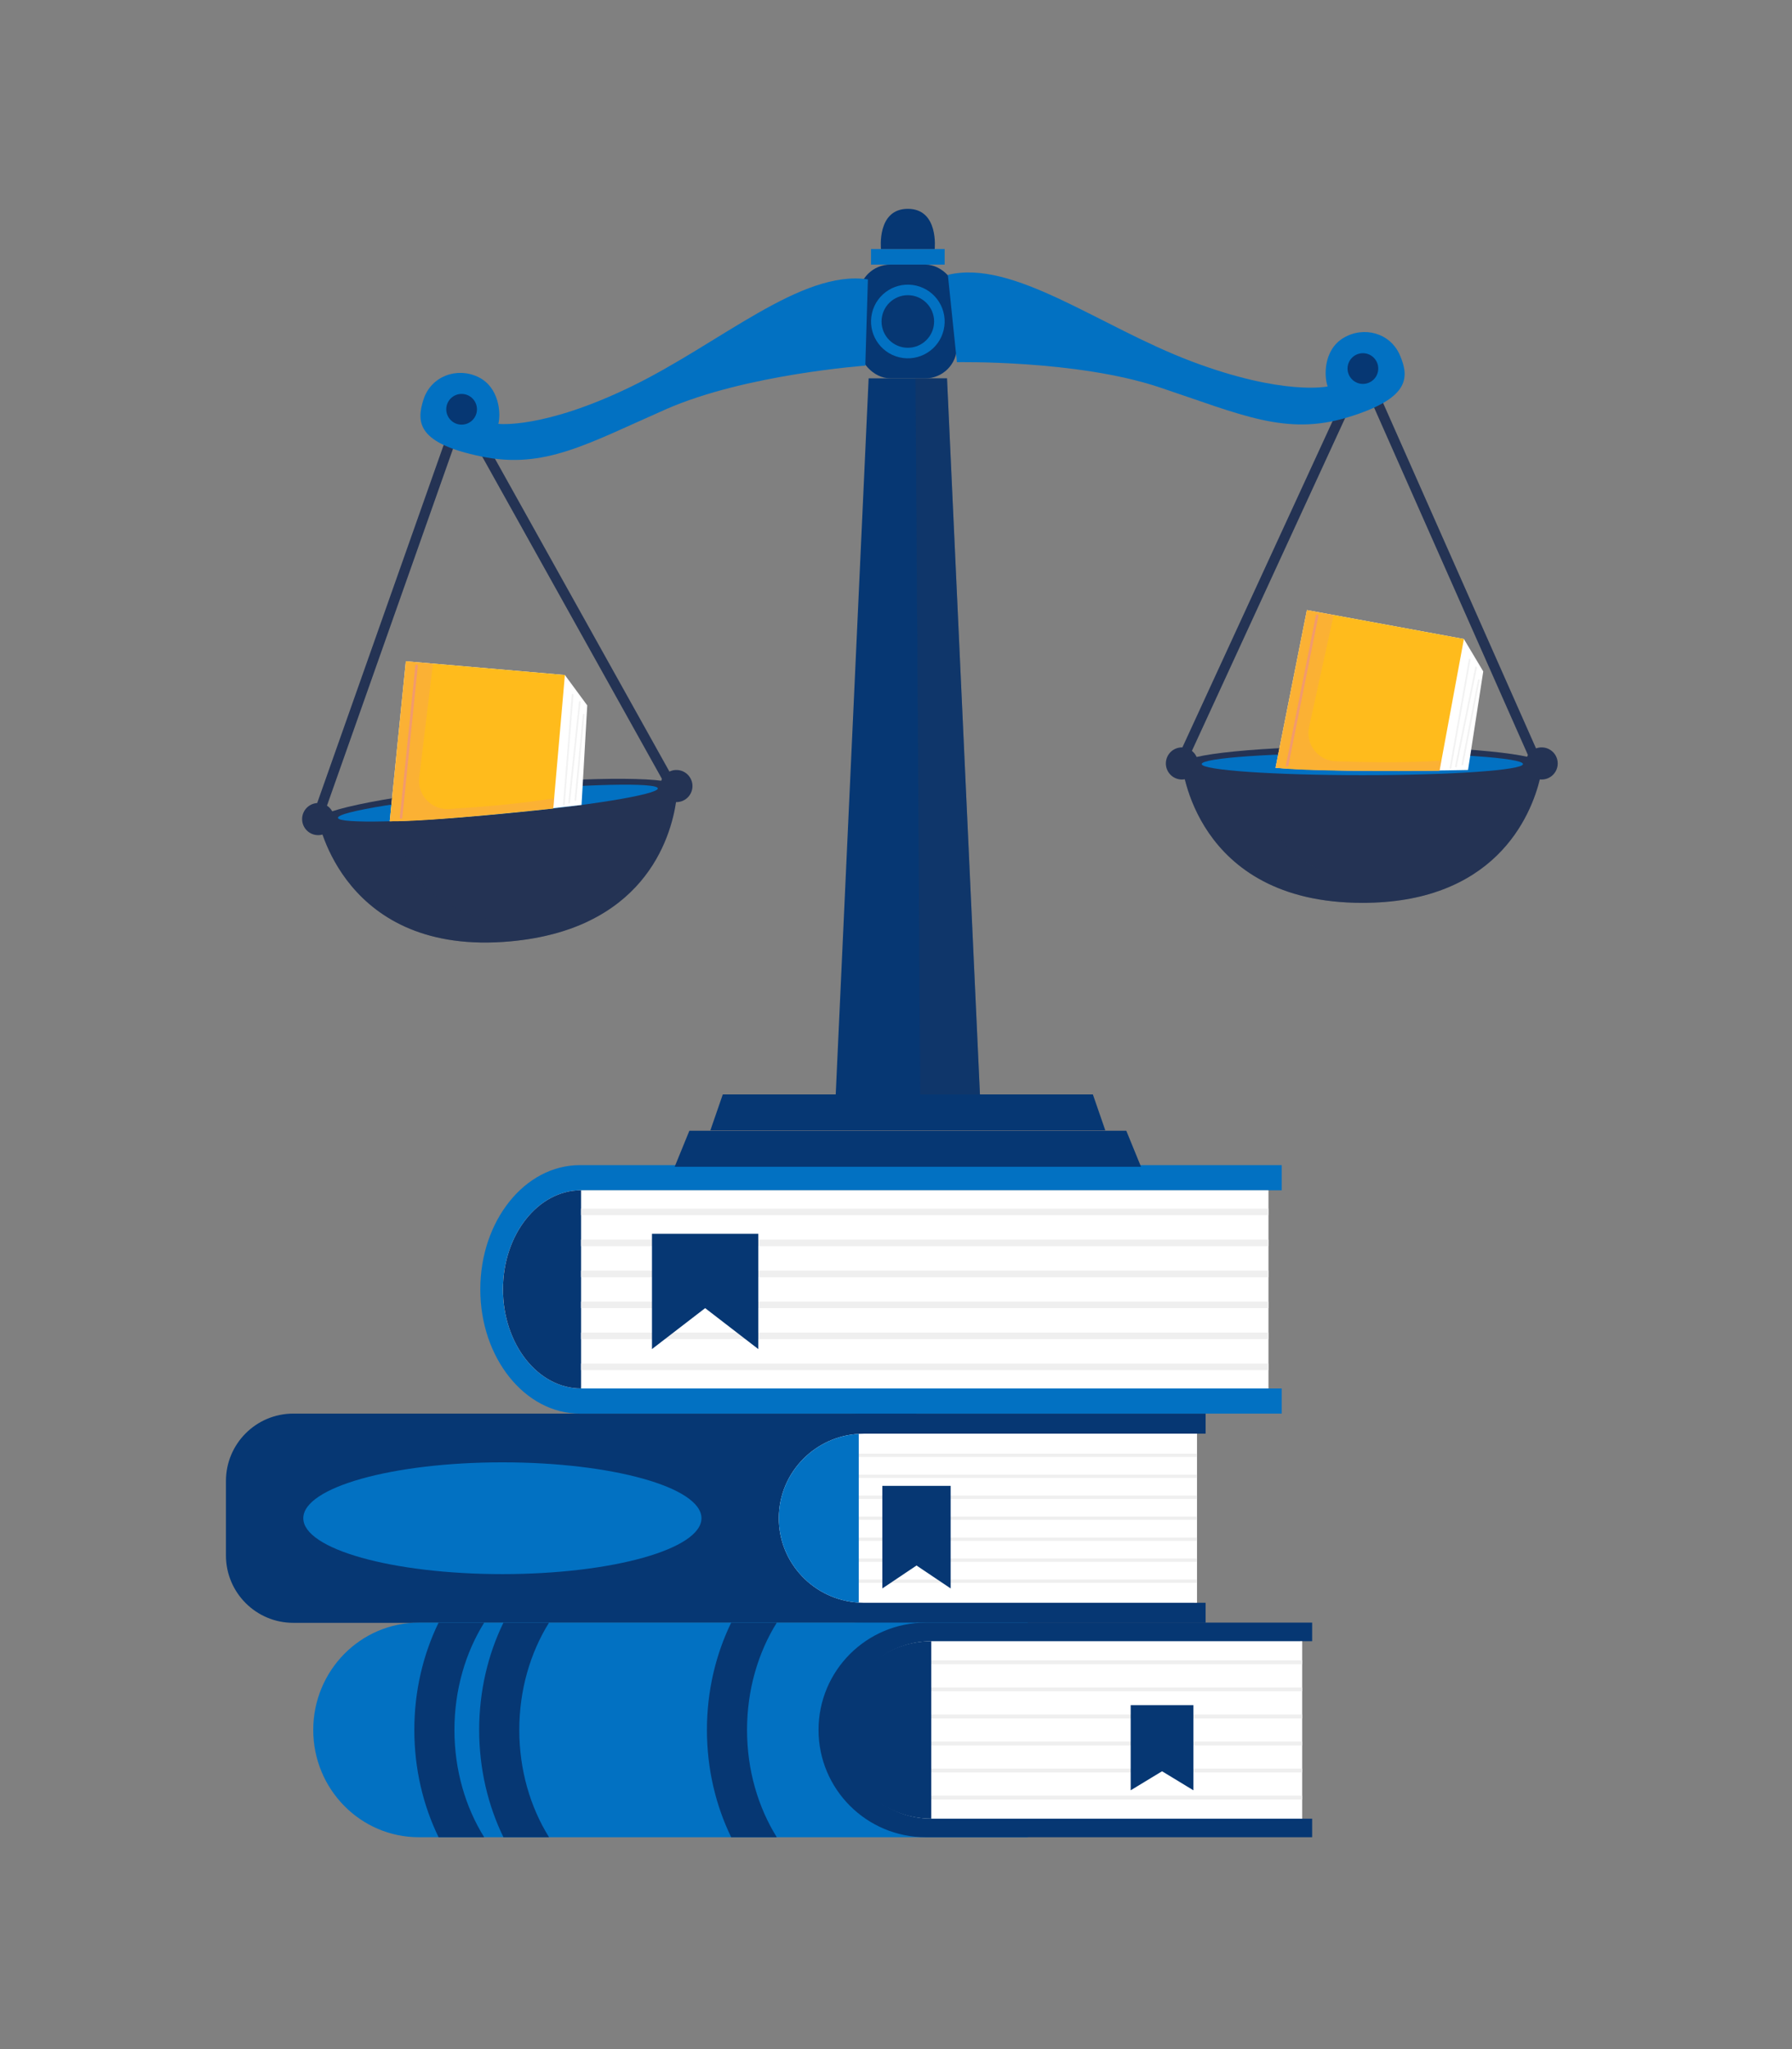<?xml version="1.0" encoding="UTF-8"?>
<svg id="Ebene_1" xmlns="http://www.w3.org/2000/svg" viewBox="0 0 350 400">
  <rect x="0" y="0" width="350" height="400" fill="#808080" stroke="none"/>
  <g>
    <g>
      <g>
        <path d="M57.275,275.948h121.689v40.841H57.275c-7.254,0-13.144-5.889-13.144-13.144v-14.554c0-7.254,5.889-13.144,13.144-13.144Z" fill="#063773"/>
        <g>
          <path d="M233.232,279.864v33.009h2.238v3.916h-66.857c-11.279,0-20.421-9.142-20.421-20.421,0-5.639,2.283-10.742,5.981-14.44,3.698-3.698,8.8-5.981,14.44-5.981h66.857v3.916h-2.238Z" fill="#063773"/>
          <path d="M233.792,279.864v33.009h-65.066c-.336,0-.666-.011-.996-.034-8.711-.509-15.62-7.687-15.62-16.471,0-4.554,1.857-8.683,4.867-11.671,2.792-2.769,6.568-4.56,10.753-4.8.33-.022.66-.034.996-.034h65.066Z" fill="#fff"/>
          <g>
            <rect x="167.394" y="287.865" width="66.398" height=".632" fill="#efefef"/>
            <rect x="167.394" y="291.955" width="66.398" height=".638" fill="#efefef"/>
            <rect x="167.394" y="300.145" width="66.398" height=".638" fill="#efefef"/>
            <rect x="167.394" y="296.05" width="66.398" height=".638" fill="#efefef"/>
            <rect x="167.394" y="304.241" width="66.398" height=".632" fill="#efefef"/>
            <rect x="167.394" y="308.33" width="66.398" height=".638" fill="#efefef"/>
            <rect x="167.394" y="283.769" width="66.398" height=".638" fill="#efefef"/>
          </g>
          <path d="M167.73,279.898v32.942c-8.711-.509-15.62-7.687-15.62-16.471,0-4.554,1.857-8.683,4.867-11.671,2.792-2.769,6.568-4.56,10.753-4.8Z" fill="#0271c2"/>
        </g>
        <polygon points="185.677 290.049 185.677 310.076 179.007 305.6 172.331 310.076 172.331 290.049 185.677 290.049" fill="#063773"/>
        <ellipse cx="98.12" cy="296.369" rx="38.883" ry="10.91" fill="#0271c2"/>
      </g>
      <path d="M200.712,316.75v41.893h-118.903c-11.394,0-20.629-9.377-20.629-20.947,0-5.785,2.309-11.022,6.039-14.815,3.736-3.788,8.893-6.132,14.59-6.132h118.903Z" fill="#0271c2"/>
      <path d="M253.996,355.017h2.283v3.625h-75.461c-11.57,0-20.947-9.377-20.947-20.947,0-5.785,2.344-11.022,6.132-14.815,3.793-3.788,9.03-6.132,14.815-6.132h75.461v3.625h-2.283v34.642Z" fill="#063773"/>
      <path d="M254.332,320.375v34.642h-72.375c-9.603,0-17.386-7.754-17.386-17.321,0-4.783,1.943-9.114,5.093-12.247,3.145-3.139,7.491-5.074,12.293-5.074h72.375Z" fill="#fff"/>
      <g>
        <rect x="179.699" y="324.118" width="74.633" height=".755" fill="#efefef"/>
        <rect x="179.699" y="329.399" width="74.633" height=".755" fill="#efefef"/>
        <rect x="179.699" y="339.957" width="74.633" height=".761" fill="#efefef"/>
        <rect x="179.699" y="334.675" width="74.633" height=".761" fill="#efefef"/>
        <rect x="179.699" y="345.244" width="74.633" height=".75" fill="#efefef"/>
        <rect x="179.699" y="350.519" width="74.633" height=".755" fill="#efefef"/>
      </g>
      <path d="M181.891,320.375v34.642c-9.752,0-17.657-7.754-17.657-17.321,0-4.783,1.973-9.114,5.173-12.247,3.194-3.139,7.608-5.074,12.484-5.074Z" fill="#063773"/>
      <polygon points="233.083 332.853 233.083 349.479 226.963 345.763 220.837 349.479 220.837 332.853 233.083 332.853" fill="#063773"/>
      <path d="M142.812,316.75c-3.021,6.205-4.739,13.349-4.739,20.947s1.718,14.742,4.739,20.947h8.907c-3.653-5.858-5.813-13.108-5.813-20.947s2.16-15.089,5.813-20.947h-8.907Z" fill="#063773"/>
      <path d="M98.329,316.75c-3.021,6.205-4.739,13.349-4.739,20.947s1.718,14.742,4.739,20.947h8.907c-3.653-5.858-5.813-13.108-5.813-20.947s2.16-15.089,5.813-20.947h-8.907Z" fill="#063773"/>
      <path d="M85.662,316.75c-3.021,6.205-4.739,13.349-4.739,20.947s1.718,14.742,4.739,20.947h8.907c-3.653-5.858-5.813-13.108-5.813-20.947s2.16-15.089,5.813-20.947h-8.907Z" fill="#063773"/>
    </g>
    <g>
      <path d="M102.972,238.019c-2.925,3.492-4.731,8.328-4.731,13.675,0,10.682,7.235,19.342,16.154,19.342h135.941v4.912H113.266c-10.745,0-19.458-10.861-19.458-24.254,0-6.703,2.176-12.767,5.696-17.154,3.52-4.388,8.385-7.1,13.762-7.1h137.07v4.912H114.395c-4.464,0-8.498,2.162-11.422,5.667Z" fill="#0271c2"/>
      <path d="M247.749,232.352v38.684H113.492c-8.426,0-15.251-8.66-15.251-19.342,0-5.347,1.704-10.183,4.464-13.675,2.761-3.505,6.568-5.667,10.786-5.667h134.258Z" fill="#fff"/>
      <path d="M113.492,232.352v38.684c-8.426,0-15.251-8.66-15.251-19.342,0-5.347,1.704-10.183,4.464-13.675,2.761-3.505,6.568-5.667,10.786-5.667Z" fill="#063773"/>
      <g>
        <rect x="113.492" y="241.98" width="134.257" height="1.279" fill="#efefef"/>
        <rect x="113.492" y="248.03" width="134.257" height="1.279" fill="#efefef"/>
        <rect x="113.492" y="254.079" width="134.257" height="1.279" fill="#efefef"/>
        <rect x="113.492" y="260.129" width="134.257" height="1.279" fill="#efefef"/>
        <rect x="113.492" y="266.178" width="134.257" height="1.279" fill="#efefef"/>
        <rect x="113.492" y="235.931" width="134.257" height="1.279" fill="#efefef"/>
      </g>
      <polygon points="148.101 240.851 148.101 263.35 137.725 255.357 127.339 263.35 127.339 240.851 148.101 240.851" fill="#063773"/>
    </g>
  </g>
  <g>
    <path d="M301.325,149.032s-1.532,17.919-19.694,24.677c-4.22,1.571-9.341,2.537-15.546,2.537-32.914,0-35.241-27.214-35.241-27.214h70.481Z" fill="#243354"/>
    <g opacity=".3">
      <path d="M281.631,173.709c-4.22,1.571-9.341,2.537-15.546,2.537-32.914,0-35.241-27.214-35.241-27.214h13.68l1.453,1.821c.427,16.986,14.672,23.198,33.972,22.85.611-.013,1.177-.013,1.683.007Z" fill="#243354"/>
    </g>
    <ellipse cx="266.082" cy="149.15" rx="35.241" ry="3.491" fill="#243354"/>
    <ellipse cx="266.082" cy="149.15" rx="31.375" ry="2.169" fill="#0271c2"/>
    <path d="M299.864,149.19c-.378,0-.739-.219-.902-.587l-32.897-74.264-34.209,74.277c-.228.494-.813.71-1.308.483-.494-.228-.711-.813-.483-1.308l35.122-76.259c.162-.352.535-.556.903-.573.388.003.738.232.894.587l33.781,76.259c.221.498-.004,1.08-.502,1.301-.13.058-.265.085-.399.085Z" fill="#243354"/>
    <circle cx="230.841" cy="149.032" r="3.136" transform="translate(32.759 339.457) rotate(-76.717)" fill="#243354"/>
    <circle cx="301.106" cy="149.032" r="3.136" fill="#243354"/>
    <polygon points="191.394 213.637 163.227 213.637 169.655 73.857 184.965 73.857 191.394 213.637" fill="#063773"/>
    <g opacity=".3">
      <polygon points="191.394 213.637 179.733 213.637 178.812 73.857 184.965 73.857 191.394 213.637" fill="#243354"/>
    </g>
    <polygon points="219.982 220.736 183.35 220.736 178.042 220.736 176.581 220.736 170.808 220.736 134.64 220.736 131.771 227.757 170.808 227.757 176.581 227.757 178.042 227.757 183.35 227.757 222.852 227.757 219.982 220.736" fill="#063773"/>
    <polygon points="213.45 213.637 182.426 213.637 177.93 213.637 176.693 213.637 171.803 213.637 141.172 213.637 138.742 220.657 171.803 220.657 176.693 220.657 177.93 220.657 182.426 220.657 215.88 220.657 213.45 213.637" fill="#063773"/>
    <rect x="170.121" y="48.615" width="14.381" height="3.037" fill="#0271c2"/>
    <rect x="167.727" y="51.652" width="19.168" height="22.205" rx="6.169" ry="6.169" fill="#063773"/>
    <path d="M177.311,40.766c-6.1,0-5.245,7.849-5.245,7.849h10.49s.855-7.849-5.245-7.849Z" fill="#063773"/>
    <g>
      <g>
        <path d="M132.329,153.422s.12,17.984-17.346,26.381c-4.058,1.952-9.069,3.384-15.248,3.954-32.775,3.021-37.59-23.865-37.59-23.865l70.184-6.47Z" fill="#243354"/>
        <g>
          <path d="M285.916,124.74l3.78,6.326-2.973,19.238s-23.949.569-37.595-.423l6.126-30.79,30.662,5.649Z" fill="#fff"/>
          <path d="M249.129,149.881l6.126-30.79,30.662,5.649-4.762,25.725s-23.823.306-32.026-.584Z" fill="#ffbb1c"/>
          <g opacity=".3">
            <path d="M260.88,148.612c-3.447-.121-5.937-3.335-5.197-6.703l4.806-21.854-5.236-.965-6.126,30.79c8.203.891,32.026.584,32.026.584l.369-1.993c-6.536.487-14.911.341-20.643.141Z" fill="#f19a6d"/>
          </g>
          <path d="M283.287,150.096c-.009,0-.019,0-.028-.003-.089-.016-.149-.101-.133-.191l3.756-21.184c.015-.089.094-.152.191-.133.089.016.149.101.133.191l-3.756,21.184c-.014.08-.083.136-.162.135Z" fill="#f2f2f2"/>
          <path d="M284.354,149.785c-.01,0-.021-.001-.032-.003-.089-.018-.147-.105-.128-.194l3.945-19.349c.018-.089.101-.145.194-.128.089.018.147.105.128.194l-3.945,19.349c-.016.078-.085.132-.162.132Z" fill="#f2f2f2"/>
          <path d="M285.617,149.396c-.01,0-.021,0-.031-.003-.089-.017-.147-.103-.13-.192l3.203-16.434c.017-.089.106-.15.192-.13.089.017.147.103.13.192l-3.203,16.434c-.015.079-.084.133-.162.133Z" fill="#f2f2f2"/>
          <path d="M251.401,149.613c-.015,0-.031-.001-.047-.005-.133-.027-.22-.157-.193-.29l5.86-29.202c.027-.133.154-.223.29-.193.133.027.22.157.193.29l-5.86,29.202c-.024.117-.127.198-.243.198Z" fill="#f19a6d"/>
        </g>
      </g>
      <g opacity=".3">
        <path d="M114.983,179.802c-4.058,1.952-9.069,3.384-15.248,3.954-32.775,3.021-37.59-23.865-37.59-23.865l13.622-1.256,1.614,1.68c1.985,16.875,16.74,21.753,35.926,19.635.608-.069,1.17-.121,1.676-.148Z" fill="#243354"/>
      </g>
      <ellipse cx="97.245" cy="156.775" rx="35.241" ry="3.491" transform="translate(-13.981 9.589) rotate(-5.267)" fill="#243354"/>
      <ellipse cx="97.245" cy="156.775" rx="31.375" ry="2.169" transform="translate(-13.981 9.589) rotate(-5.267)" fill="#0271c2"/>
      <path d="M130.888,153.713c-.377.035-.756-.15-.952-.501l-39.576-70.93-27.246,77.104c-.182.512-.743.782-1.258.601-.513-.182-.782-.745-.601-1.258l27.973-79.161c.129-.365.457-.6.846-.654.386-.033.756.164.944.502l40.64,72.836c.266.475.095,1.076-.38,1.341-.124.069-.256.109-.389.121Z" fill="#243354"/>
      <circle cx="62.142" cy="159.892" r="3.136" fill="#243354"/>
      <circle cx="132.11" cy="153.442" r="3.136" transform="translate(-38.254 262.865) rotate(-81.984)" fill="#243354"/>
      <g>
        <path d="M110.327,131.764l4.369,5.935-1.114,19.434s-23.784,2.863-37.462,3.185l3.144-31.235,31.063,2.682Z" fill="#fff"/>
        <path d="M76.121,160.318l3.144-31.235,31.063,2.682-2.272,26.063s-23.683,2.59-31.934,2.49Z" fill="#ffbb1c"/>
        <g opacity=".3">
          <path d="M87.697,157.928c-3.442.211-6.23-2.75-5.815-6.174l2.688-22.214-5.304-.458-3.144,31.235c8.251.1,31.934-2.49,31.934-2.49l.176-2.019c-6.459,1.112-14.81,1.77-20.534,2.12Z" fill="#f19a6d"/>
        </g>
        <path d="M110.143,157.256c-.009,0-.019.001-.028,0-.09-.007-.158-.086-.15-.177l1.707-21.447c.007-.09.079-.16.177-.15.09.007.158.086.15.177l-1.707,21.447c-.006.08-.07.143-.149.15Z" fill="#f2f2f2"/>
        <path d="M111.174,156.844c-.01,0-.021,0-.032,0-.091-.01-.156-.09-.146-.181l2.071-19.639c.009-.09.086-.154.181-.146.091.01.156.09.146.181l-2.071,19.639c-.008.079-.072.139-.148.146Z" fill="#f2f2f2"/>
        <path d="M112.395,156.336c-.01,0-.021.001-.031,0-.09-.008-.156-.089-.147-.179l1.612-16.666c.008-.09.091-.16.179-.147.09.008.156.089.147.179l-1.612,16.666c-.007.08-.071.141-.148.148Z" fill="#f2f2f2"/>
        <path d="M78.356,159.833c-.015.001-.031.002-.048,0-.135-.014-.234-.135-.22-.27l3.032-29.629c.014-.135.132-.237.27-.22.135.014.234.135.22.27l-3.032,29.629c-.012.119-.108.21-.223.22Z" fill="#f19a6d"/>
      </g>
      <path d="M169.512,54.537l-.506,16.841s-23.373,1.679-38.904,8.498c-15.532,6.819-23.749,11.775-36.104,9.23-12.355-2.545-12.763-6.547-11.284-11.12,1.48-4.573,6.541-6.386,10.686-4.391,4.145,1.994,4.466,7.193,3.932,9.144,0,0,8.736,1.096,26.022-7.31,17.286-8.406,33.174-22.843,46.158-20.891Z" fill="#0271c2"/>
      <circle cx="90.158" cy="79.895" r="2.998" fill="#063773"/>
    </g>
    <g>
      <path d="M185.133,53.657l1.762,17.045s23.428-.473,39.52,4.891c16.092,5.364,24.73,9.545,36.799,5.877,12.069-3.668,12.108-7.691,10.215-12.108-1.893-4.417-7.099-5.758-11.044-3.392-3.944,2.366-3.786,7.573-3.076,9.466,0,0-8.598,1.893-26.583-4.891-17.985-6.784-34.843-20.023-47.593-16.887Z" fill="#0271c2"/>
      <circle cx="266.192" cy="71.944" r="2.998" fill="#063773"/>
    </g>
    <circle cx="177.311" cy="62.755" r="7.19" transform="translate(75.498 220.905) rotate(-76.717)" fill="#0271c2"/>
    <circle cx="177.311" cy="62.755" r="5.132" fill="#063773"/>
  </g>
</svg>